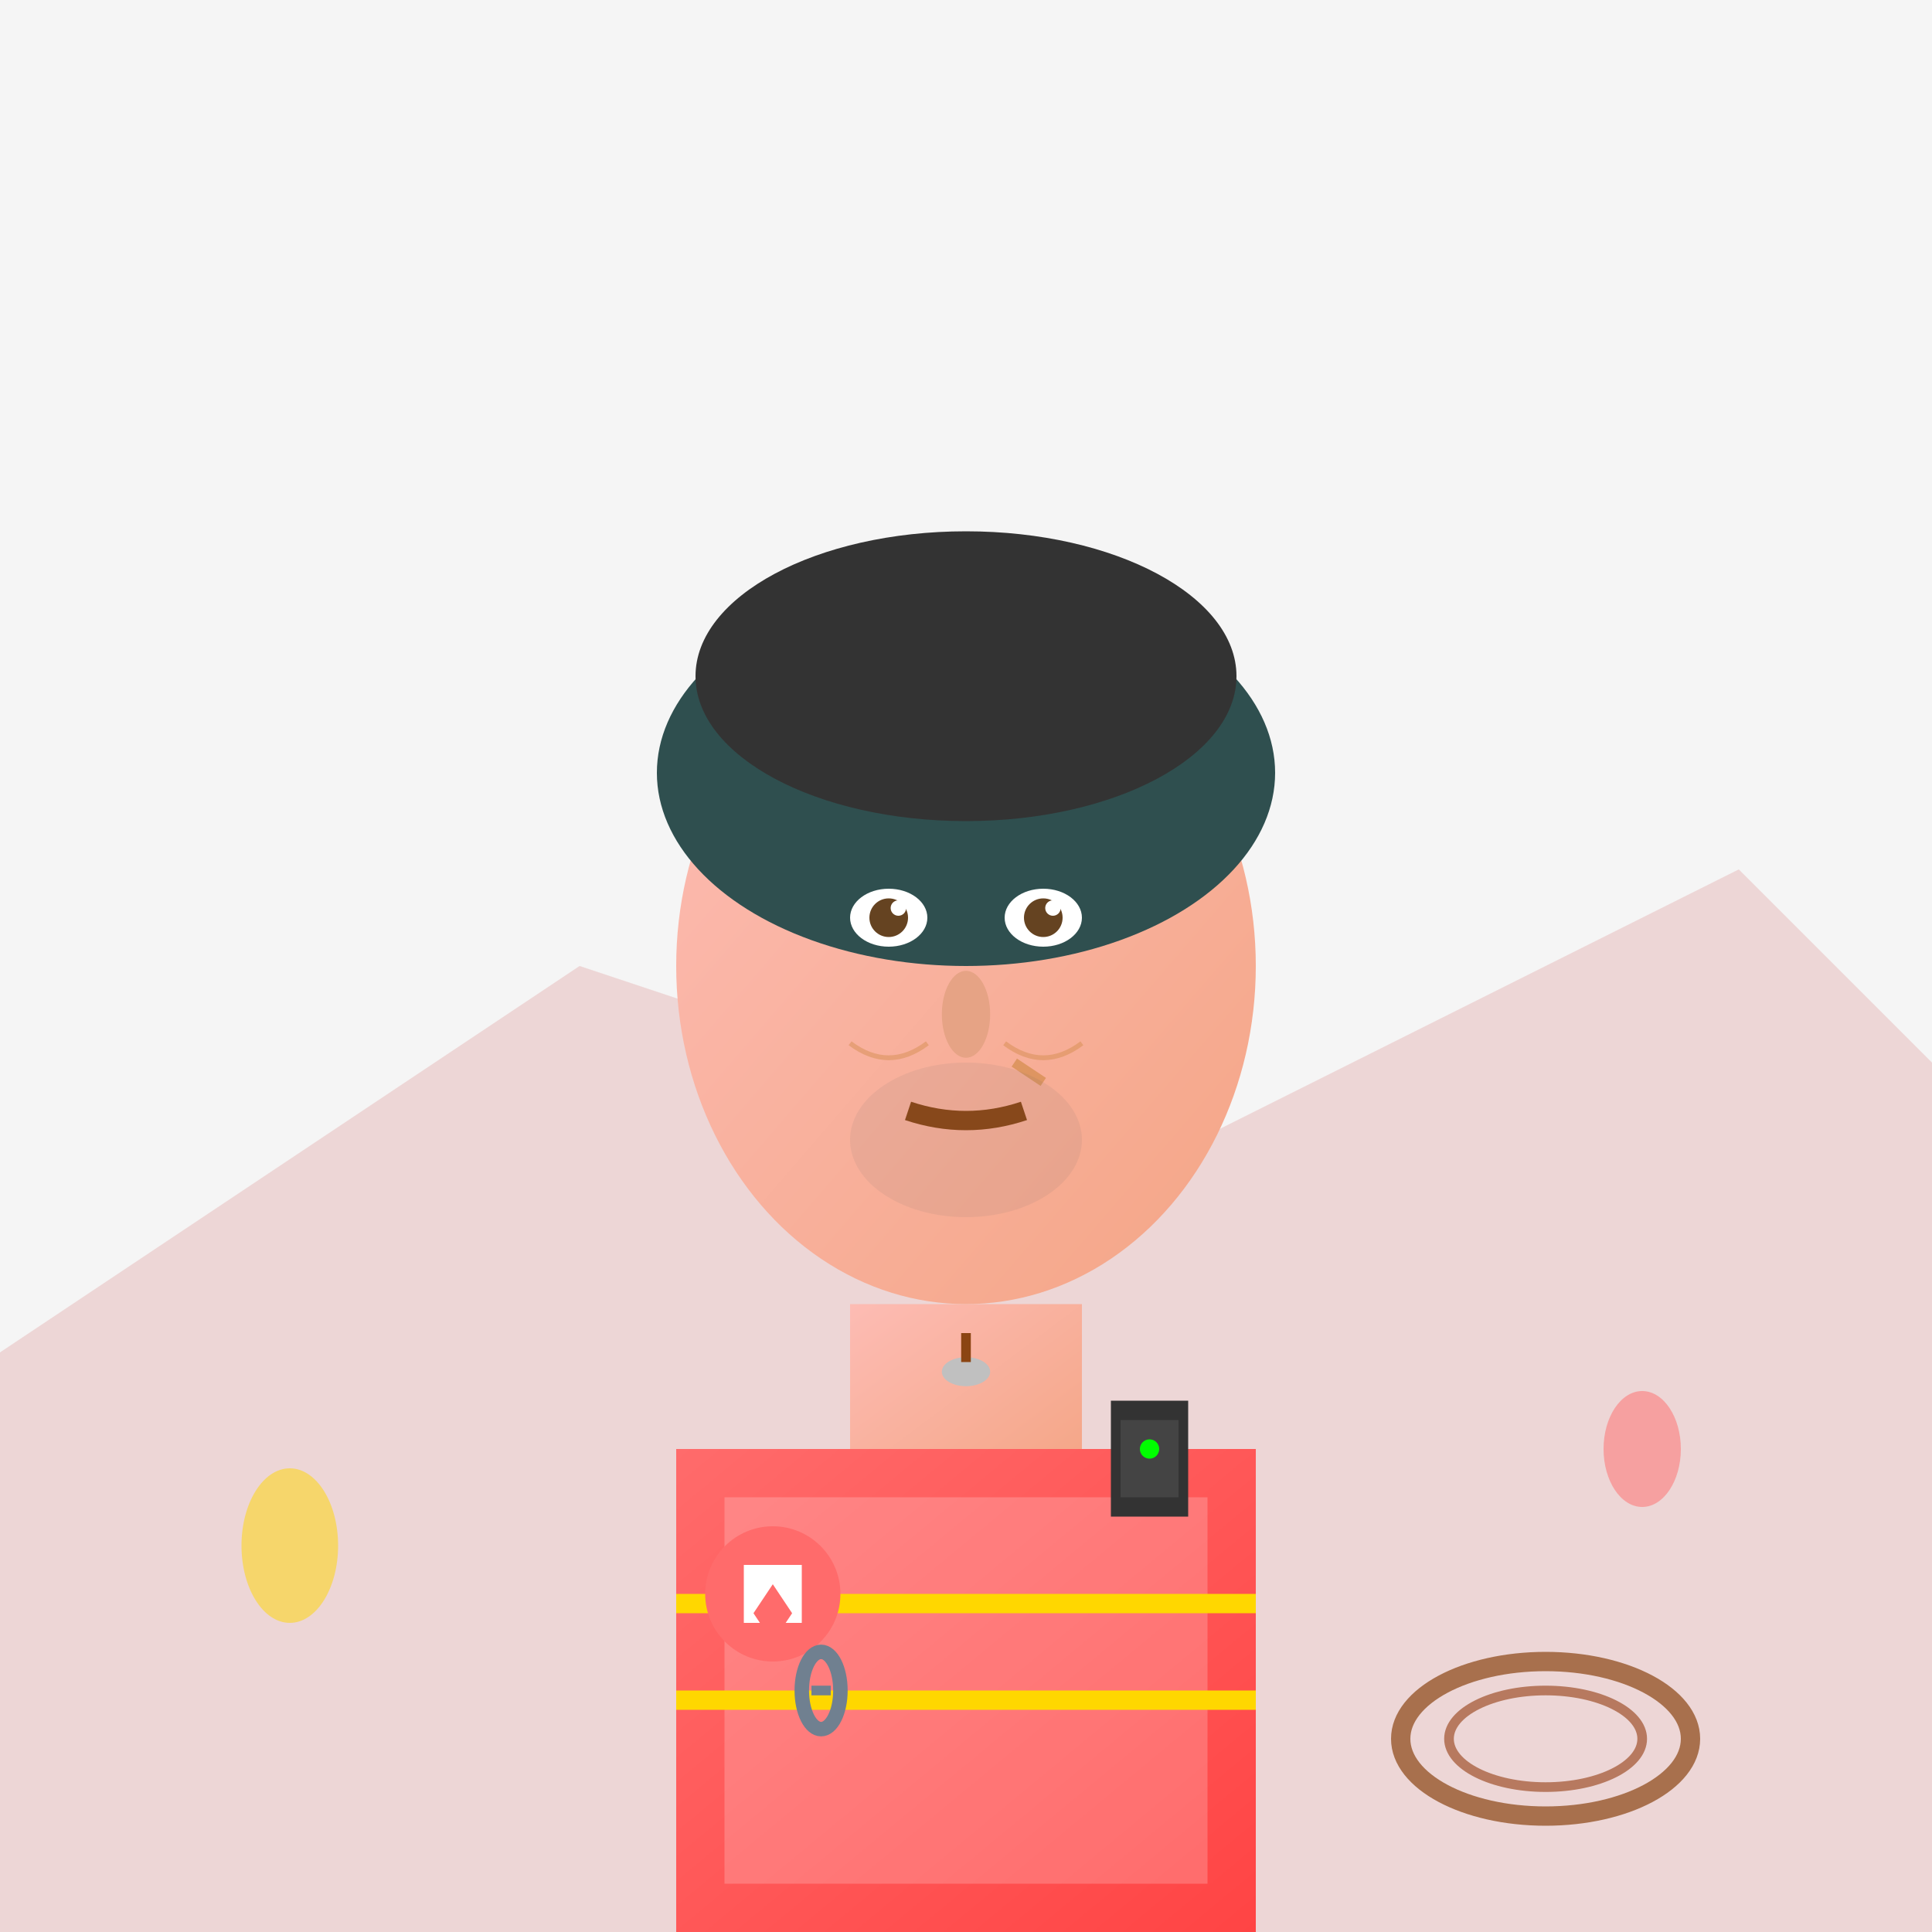 <svg width="200" height="200" viewBox="0 0 200 200" fill="none" xmlns="http://www.w3.org/2000/svg">
  <defs>
    <linearGradient id="instructorface" x1="0%" y1="0%" x2="100%" y2="100%">
      <stop offset="0%" style="stop-color:#FDBCB4"/>
      <stop offset="100%" style="stop-color:#F4A585"/>
    </linearGradient>
    <linearGradient id="instructorshirt" x1="0%" y1="0%" x2="100%" y2="100%">
      <stop offset="0%" style="stop-color:#FF6B6B"/>
      <stop offset="100%" style="stop-color:#FF4444"/>
    </linearGradient>
  </defs>
  
  <!-- Background -->
  <rect width="200" height="200" fill="#F5F5F5"/>
  
  <!-- Mountain rescue background -->
  <path d="M0 140 L60 100 L120 120 L180 90 L200 110 L200 200 L0 200 Z" 
        fill="#CD5C5C" opacity="0.2"/>
  
  <!-- Safety equipment in background -->
  <ellipse cx="30" cy="160" rx="5" ry="8" fill="#FFD700" opacity="0.5"/>
  <ellipse cx="170" cy="150" rx="4" ry="6" fill="#FF6B6B" opacity="0.5"/>
  
  <!-- Neck -->
  <rect x="88" y="135" width="24" height="18" fill="url(#instructorface)"/>
  
  <!-- Shirt with safety stripes -->
  <rect x="70" y="150" width="60" height="50" fill="url(#instructorshirt)"/>
  <rect x="75" y="155" width="50" height="40" fill="white" opacity="0.2"/>
  <!-- Safety reflective stripes -->
  <rect x="70" y="165" width="60" height="2" fill="#FFD700"/>
  <rect x="70" y="175" width="60" height="2" fill="#FFD700"/>
  
  <!-- Face -->
  <ellipse cx="100" cy="100" rx="30" ry="35" fill="url(#instructorface)"/>
  
  <!-- Hair (short, professional) -->
  <ellipse cx="100" cy="80" rx="32" ry="20" fill="#2F4F4F"/>
  <ellipse cx="100" cy="70" rx="28" ry="15" fill="#333"/>
  <!-- Slight widow's peak -->
  <path d="M85 75 Q100 70 115 75 Q100 65 85 75" fill="#333"/>
  
  <!-- Eyes (focused, professional) -->
  <ellipse cx="92" cy="95" rx="4" ry="3" fill="white"/>
  <ellipse cx="108" cy="95" rx="4" ry="3" fill="white"/>
  <circle cx="92" cy="95" r="2" fill="#654321"/>
  <circle cx="108" cy="95" r="2" fill="#654321"/>
  <circle cx="93" cy="94" r="0.8" fill="white"/>
  <circle cx="109" cy="94" r="0.8" fill="white"/>
  
  <!-- Eyebrows (strong, focused) -->
  <ellipse cx="92" cy="88" rx="6" ry="2" fill="#2F4F4F"/>
  <ellipse cx="108" cy="88" rx="6" ry="2" fill="#2F4F4F"/>
  
  <!-- Nose -->
  <ellipse cx="100" cy="105" rx="2.5" ry="4.5" fill="#E6A385"/>
  
  <!-- Mouth (serious, confident) -->
  <path d="M94 115 Q100 117 106 115" stroke="#8B4513" stroke-width="2" fill="none"/>
  
  <!-- Scar (safety instructor experience) -->
  <path d="M105 110 L108 112" stroke="#CD853F" stroke-width="1" opacity="0.6"/>
  
  <!-- Safety equipment -->
  <!-- Radio/communication device -->
  <rect x="115" y="145" width="8" height="12" fill="#333"/>
  <rect x="116" y="147" width="6" height="8" fill="#444"/>
  <circle cx="119" cy="150" r="1" fill="#00FF00"/>
  
  <!-- Climbing certification badge -->
  <circle cx="80" cy="165" r="7" fill="#FF6B6B"/>
  <rect x="77" y="162" width="6" height="6" fill="white"/>
  <polygon points="80,164 82,167 80,170 78,167" fill="#FF6B6B"/>
  
  <!-- Safety whistle -->
  <ellipse cx="100" cy="142" rx="2.5" ry="1.5" fill="#C0C0C0"/>
  <line x1="100" y1="138" x2="100" y2="141" stroke="#8B4513" stroke-width="1"/>
  
  <!-- Professional demeanor lines -->
  <path d="M88 108 Q92 111 96 108" stroke="#CD853F" stroke-width="0.5" opacity="0.4"/>
  <path d="M104 108 Q108 111 112 108" stroke="#CD853F" stroke-width="0.5" opacity="0.4"/>
  
  <!-- Slight stubble -->
  <ellipse cx="100" cy="118" rx="12" ry="8" fill="#696969" opacity="0.1"/>
  
  <!-- Rope coil in background -->
  <ellipse cx="160" cy="180" rx="15" ry="8" fill="none" stroke="#8B4513" stroke-width="2" opacity="0.7"/>
  <ellipse cx="160" cy="180" rx="10" ry="5" fill="none" stroke="#A0522D" stroke-width="1" opacity="0.7"/>
  
  <!-- Carabiner clip -->
  <ellipse cx="85" cy="175" rx="2" ry="4" fill="none" stroke="#708090" stroke-width="1.5"/>
  <line x1="84" y1="175" x2="86" y2="175" stroke="#708090" stroke-width="1"/>
</svg>
